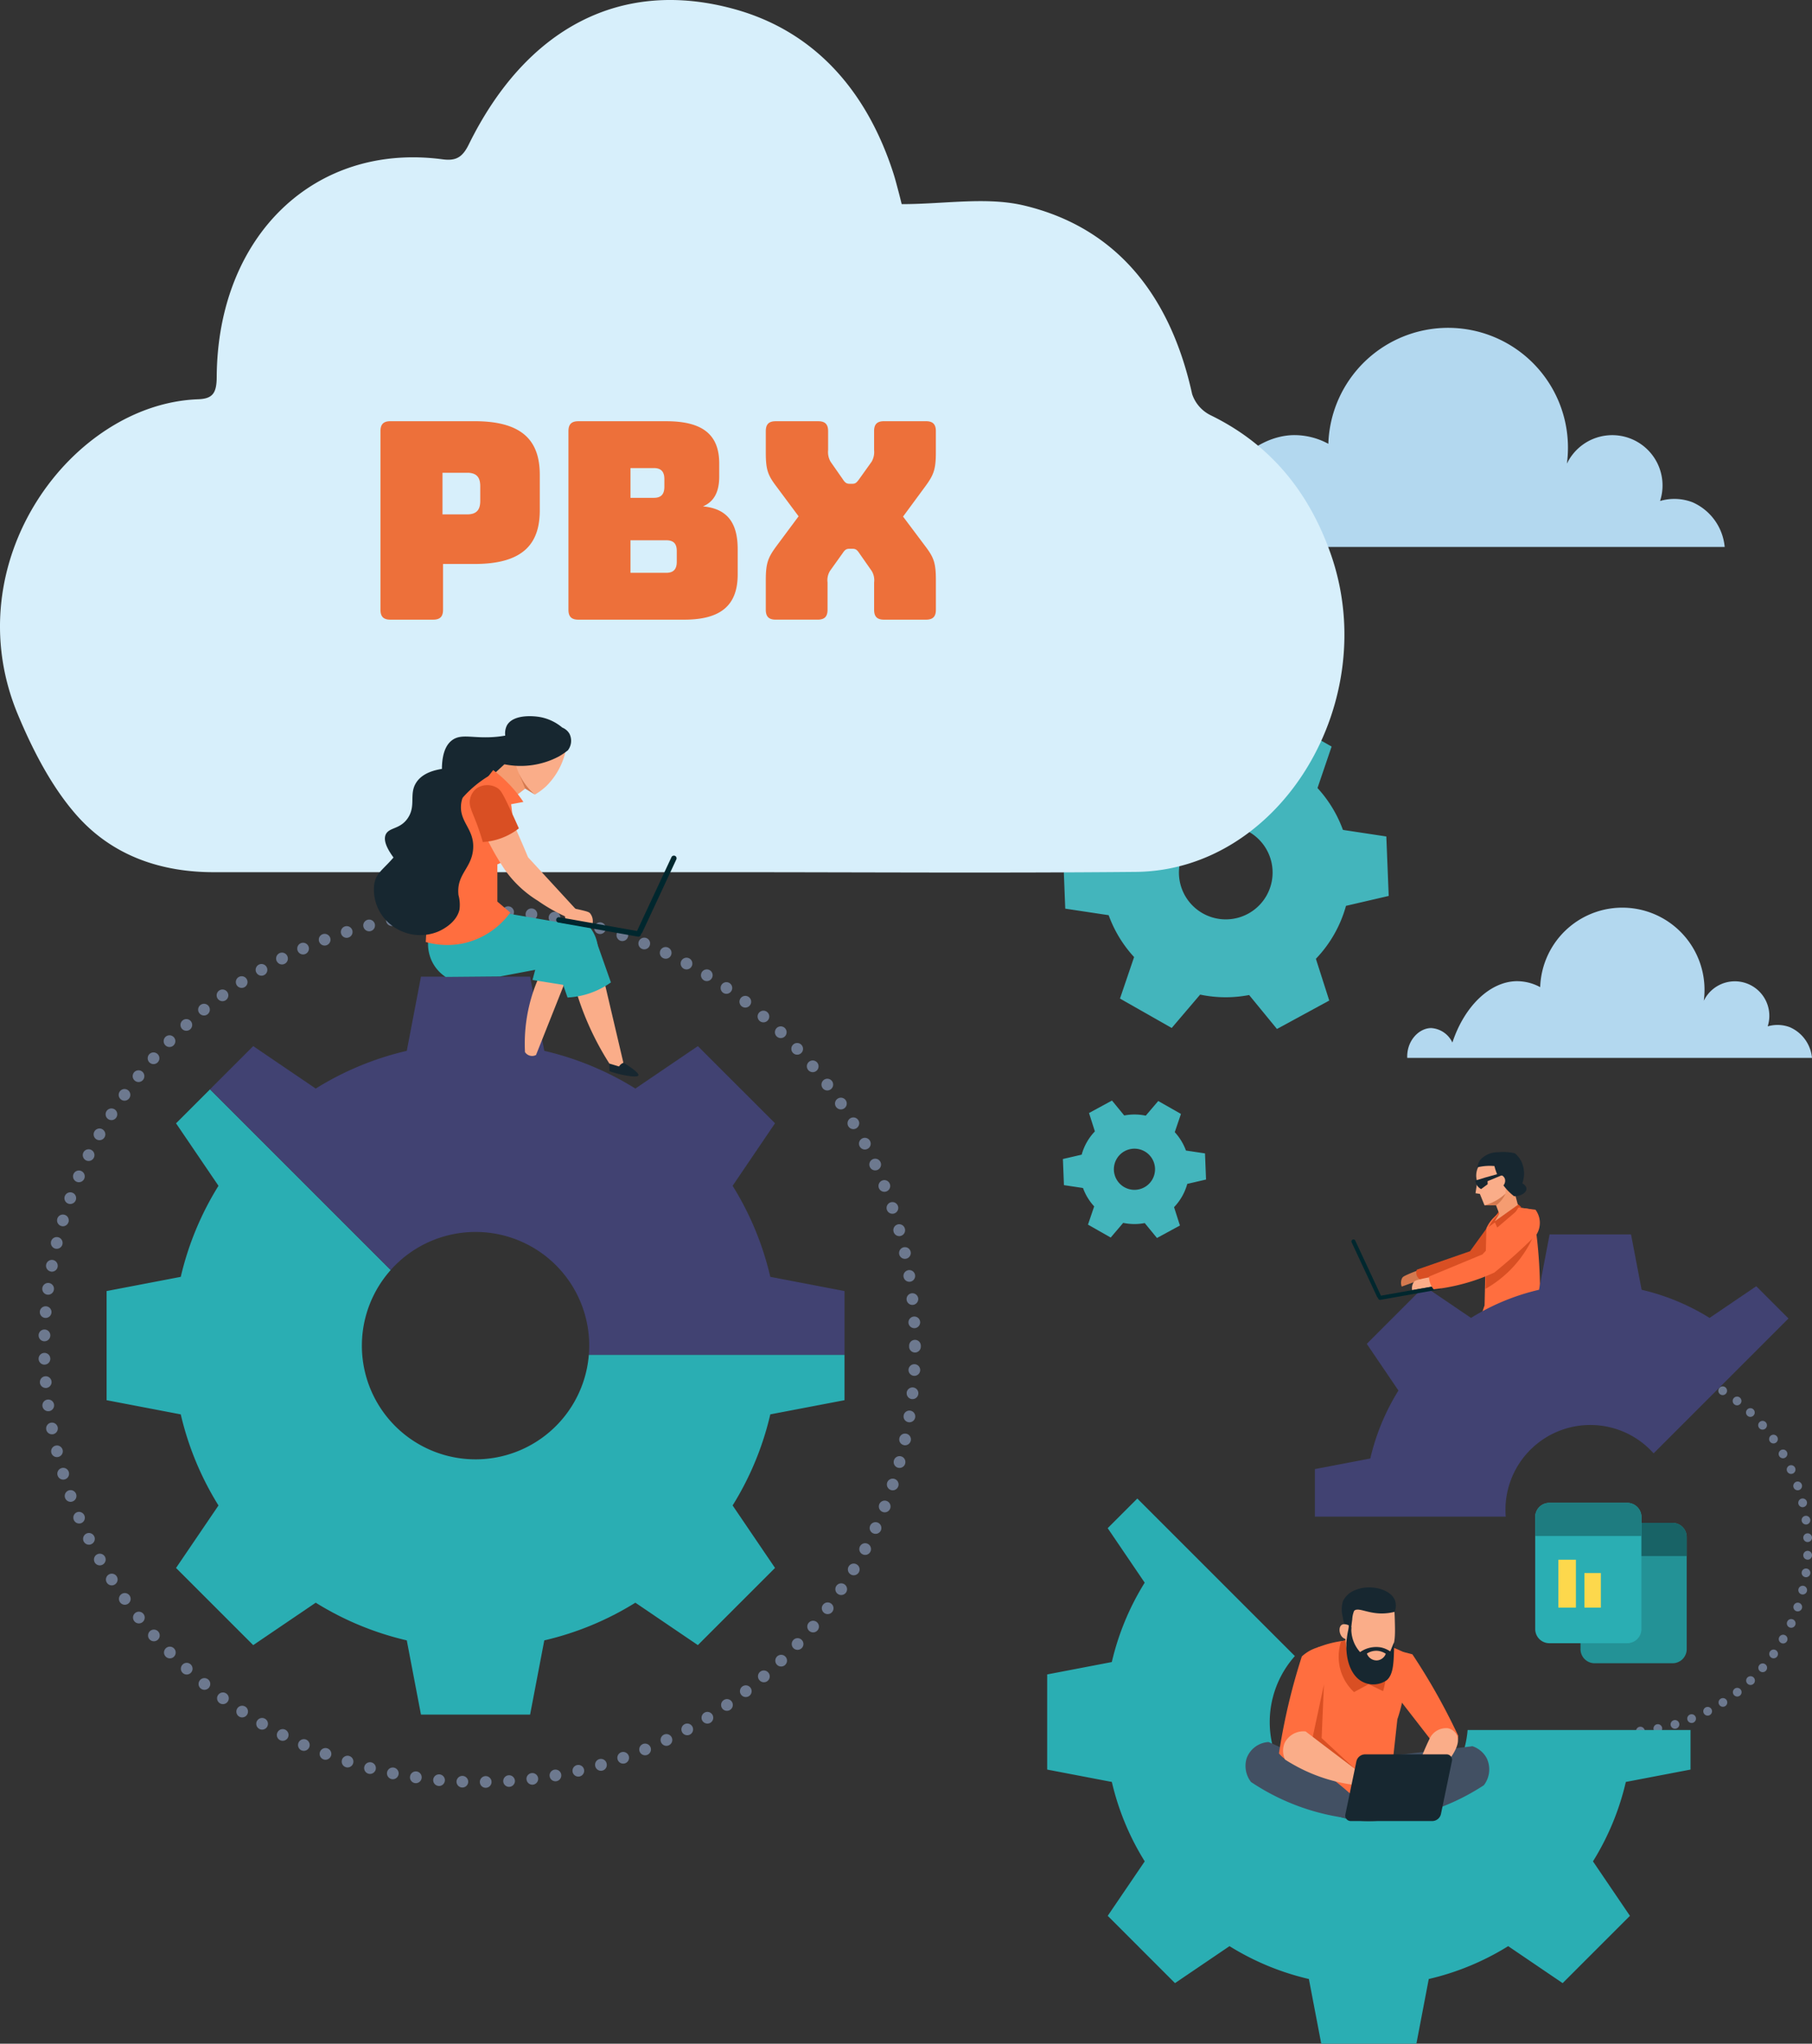 <svg xmlns="http://www.w3.org/2000/svg" xmlns:xlink="http://www.w3.org/1999/xlink" width="315.561" height="355.903" viewBox="0 0 315.561 355.903"><rect x="0" y="0" width="315.561" height="355.903" fill="#333333" stroke="none"/><defs><clipPath id="a"><rect width="102.788" height="38.147" fill="#b3d8ef"/></clipPath><clipPath id="b"><rect width="70.49" height="26.16" fill="#b3d8ef"/></clipPath><clipPath id="c"><rect width="86.568" height="101.609" fill="none"/></clipPath><clipPath id="d"><rect width="153.637" height="186.621" transform="translate(0 0)" fill="none"/></clipPath><clipPath id="e"><rect width="112.042" height="94.94" transform="translate(0 0)" fill="none"/></clipPath></defs><g transform="translate(-864 -5890.152)"><path d="M640.512,249.984l-7.556-1.144a21.794,21.794,0,0,0-4.429-7.29l2.455-7.225-9.007-5.119-4.951,5.807a21.787,21.787,0,0,0-8.53-.074l-4.85-5.906-9.1,4.946,2.324,7.275a21.617,21.617,0,0,0-5.24,9.221l-7.437,1.721.407,10.358,7.559,1.139a21.583,21.583,0,0,0,4.429,7.29l-2.458,7.231,9.007,5.119,4.954-5.812a21.593,21.593,0,0,0,8.53.074l4.847,5.912,9.107-4.951-2.327-7.27a21.6,21.6,0,0,0,5.241-9.221l7.44-1.726ZM608.526,263.36a8.156,8.156,0,1,1,11.115-3.064,8.156,8.156,0,0,1-11.115,3.064" transform="translate(464.917 5785.836)" fill="#43b5bc"/><path d="M608.935,238.237l-3.32-.5a9.576,9.576,0,0,0-1.946-3.2l1.079-3.175-3.957-2.249-2.176,2.551a9.573,9.573,0,0,0-3.748-.033l-2.131-2.6-4,2.173,1.021,3.2a9.5,9.5,0,0,0-2.3,4.052l-3.268.756.179,4.551,3.321.5a9.485,9.485,0,0,0,1.946,3.2l-1.08,3.177,3.958,2.249,2.177-2.554a9.488,9.488,0,0,0,3.748.033l2.13,2.6,4-2.176-1.022-3.194a9.492,9.492,0,0,0,2.3-4.052l3.269-.759Zm-14.054,5.877a3.584,3.584,0,1,1,4.884-1.346,3.583,3.583,0,0,1-4.884,1.346" transform="translate(464.917 5852.775)" fill="#43b5bc"/><g transform="translate(1061.568 5947.253)"><g clip-path="url(#a)"><path d="M102.788,38.147H.006c-.171-4.308,2.931-7.541,6.059-7.573a6.383,6.383,0,0,1,5.41,3.678c3.041-9.226,9.5-15.444,16.229-15.58a12.41,12.41,0,0,1,6.059,1.515A20.871,20.871,0,1,1,75.307,23.65a8.759,8.759,0,0,1,16.229,6.491,8.854,8.854,0,0,1,5.626.216,9.446,9.446,0,0,1,5.626,7.79" transform="translate(0 0)" fill="#b3d8ef"/></g></g><g transform="translate(1109.07 6048.216)"><g clip-path="url(#b)"><path d="M70.489,26.161H0c-.117-2.955,2.01-5.172,4.155-5.193a4.377,4.377,0,0,1,3.71,2.522C9.954,17.163,14.385,12.9,19,12.805a8.51,8.51,0,0,1,4.155,1.039,14.313,14.313,0,1,1,28.491,2.374A6.007,6.007,0,0,1,62.773,20.67a6.072,6.072,0,0,1,3.858.148,6.478,6.478,0,0,1,3.858,5.342" transform="translate(0 0)" fill="#b3d8ef"/></g></g><g transform="translate(1092.992 6090.762)"><g transform="translate(0)" clip-path="url(#c)"><path d="M117.3,156.647c-.119-.065-.315-.12-1.936.579-.915.4-1.069.506-1.2.7a1.818,1.818,0,0,0-.086,1.516l3.69-1.331c.012-.235.039-1.182-.472-1.461" transform="translate(-98.957 -136.001)" fill="#d4794f"/><path d="M149.068,73.532l-5.508,7.607L134.3,84.351a1.455,1.455,0,0,0,.057,1.187,1.414,1.414,0,0,0,.718.635c1.313-.082,2.717-.222,4.2-.441a50.145,50.145,0,0,0,6.152-1.309l6.844-8.218-3.2-2.672" transform="translate(-116.542 -63.855)" fill="#d94f23"/><path d="M222.892,74.4c.436,2.542.795,5.315,1.013,8.3a86.666,86.666,0,0,1,0,12.667,14.407,14.407,0,0,1-6.627,1.091,14.208,14.208,0,0,1-4.329-1.028l1.52-4.433.317-13.427a6.068,6.068,0,0,1,1.837-2.343c2.6-1.979,5.893-.948,6.27-.823" transform="translate(-184.924 -64.28)" fill="#ff6e3f"/><path d="M235.551,69.642l-4.186,3.578-.4-.9-1.1.8a8.162,8.162,0,0,1,1.116-1.6,7.8,7.8,0,0,1,2.37-1.814,7.182,7.182,0,0,1,1.636-.552l.565.487" transform="translate(-199.613 -60.054)" fill="#d94f23"/><path d="M231.641,35.345l.764,2.874-4.025,2.868.784-1.3-1.156-3.054-1.089-.084,3.747-3.239Z" transform="translate(-197.056 -29.013)" fill="#f59c71"/><path d="M224.473,56.19l2.016-.005a5.051,5.051,0,0,0,1.626-2.025L226.577,54Z" transform="translate(-194.932 -46.894)" fill="#d4794f"/><path d="M217.232,9.866a14.447,14.447,0,0,1,.394,1.747,14.594,14.594,0,0,1,.089,3.969,8.939,8.939,0,0,1-1.123.878,9.043,9.043,0,0,1-2.52,1.152l-.81-1.992L212.5,15.5l.307-1.988a3.349,3.349,0,0,1,.34-2.877,3.4,3.4,0,0,1,.883-.669,4.061,4.061,0,0,1,3.2-.1" transform="translate(-184.533 -8.316)" fill="#faad89"/><path d="M215.082,2.672a2.783,2.783,0,0,1,.478-1.281A4.148,4.148,0,0,1,218.705.047a8.641,8.641,0,0,1,2.9.189,4.51,4.51,0,0,1,1.136,1.437,4.983,4.983,0,0,1,.157,3.781c.137.084.722.46.725.954,0,.6-.843,1.307-2.159,1.3a9.455,9.455,0,0,1-2.074-2.2,9.46,9.46,0,0,1-1.35-3.055,9.144,9.144,0,0,0-2.955.221" transform="translate(-186.777 0)" fill="#172730"/><path d="M241.248,31.395a.752.752,0,0,1,.6-.514c.389-.03.648.375.734.606a1.257,1.257,0,0,1-.432,1.326,3.868,3.868,0,0,1-.9-1.417" transform="translate(-209.499 -26.815)" fill="#faad89"/><path d="M402.033,272.791a.768.768,0,0,1-.537-.223.75.75,0,0,1-.223-.537.767.767,0,0,1,.223-.537.784.784,0,0,1,1.074,0,.769.769,0,0,1,.223.537.761.761,0,0,1-.76.76" transform="translate(-348.465 -235.58)" fill="#6d798f"/><path d="M401.273,271.964a.76.76,0,1,1,.76.76.759.759,0,0,1-.76-.76" transform="translate(-348.465 -235.513)" fill="#6d798f"/><path d="M424.651,337.383c0-.025-.005-.051-.005-.076a.762.762,0,0,1,1.52-.066c0,.026.005.051.005.076a.762.762,0,0,1-.689.75.358.358,0,0,1-.076.005.763.763,0,0,1-.755-.689m3.05-.365a.789.789,0,0,1-.015-.152.762.762,0,0,1,1.51-.137c0,.051.01.106.01.152a.762.762,0,0,1-.613.74.7.7,0,0,1-.147.015.763.763,0,0,1-.745-.618m3-.654a.766.766,0,0,1-.03-.208.761.761,0,0,1,1.489-.223.759.759,0,0,1-.517.943.773.773,0,0,1-.213.031.759.759,0,0,1-.73-.542m2.924-.943a.728.728,0,0,1-.056-.274.769.769,0,0,1,.476-.715.758.758,0,0,1,.988.426.66.66,0,0,1,.056.274.759.759,0,0,1-.476.714.784.784,0,0,1-.284.056.764.764,0,0,1-.7-.481m2.822-1.211a.715.715,0,0,1-.086-.345.76.76,0,0,1,1.434-.355.709.709,0,0,1,.086.345.758.758,0,0,1-.41.679.726.726,0,0,1-.35.086.76.76,0,0,1-.674-.41m2.691-1.479a.759.759,0,1,1,1.4-.416.766.766,0,0,1-.344.643.789.789,0,0,1-.416.122.757.757,0,0,1-.638-.35m2.538-1.723a.79.79,0,0,1-.162-.471.757.757,0,1,1,.76.76.773.773,0,0,1-.6-.289m2.366-1.961a.761.761,0,1,1,1.307-.527.729.729,0,0,1-.233.547.749.749,0,0,1-.522.213.771.771,0,0,1-.552-.233m2.169-2.174a.773.773,0,0,1-.264-.578.741.741,0,0,1,.188-.5.752.752,0,0,1,1.069-.076.737.737,0,0,1,.263.572.762.762,0,0,1-1.256.578m1.956-2.371a.765.765,0,0,1-.183-1.059h.005a.757.757,0,0,1,1.059-.183.771.771,0,0,1,.319.623.762.762,0,0,1-.76.76.748.748,0,0,1-.44-.142m1.718-2.543a.761.761,0,0,1-.279-1.039.76.76,0,1,1,.659,1.14.806.806,0,0,1-.38-.1m1.474-2.7a.761.761,0,0,1-.446-.694.7.7,0,0,1,.071-.314h-.005a.762.762,0,0,1,1.454.319.685.685,0,0,1-.071.309.749.749,0,0,1-.689.446.762.762,0,0,1-.314-.066m1.206-2.827a.747.747,0,0,1-.512-.719.779.779,0,0,1,.041-.243.76.76,0,0,1,1.479.248.85.85,0,0,1-.041.248v-.005a.766.766,0,0,1-.719.512.692.692,0,0,1-.248-.041m.932-2.923a.757.757,0,0,1-.583-.745.656.656,0,0,1,.02-.172.759.759,0,0,1,.917-.562.767.767,0,0,1,.582.745.976.976,0,0,1-.02.172.761.761,0,0,1-.74.583.688.688,0,0,1-.177-.02m.644-3a.76.76,0,0,1-.654-.74.85.85,0,0,1,.01-.117.759.759,0,0,1,1.51.1.84.84,0,0,1-.005.116.762.762,0,0,1-.755.654.732.732,0,0,1-.106-.01m.36-3.05a.754.754,0,0,1-.725-.755v-.036a.76.76,0,0,1,1.52.031v.041a.766.766,0,0,1-.76.725c-.01,0-.025-.005-.035-.005m-.725-3.79h0v-.041a.758.758,0,0,1,1.515-.035v.041a.751.751,0,0,1-.724.755.073.073,0,0,1-.036.005.761.761,0,0,1-.755-.725m-.284-2.984a1.006,1.006,0,0,1-.01-.116.762.762,0,0,1,1.515-.1.908.908,0,0,1,.005.117.761.761,0,0,1-.654.745.777.777,0,0,1-.856-.644m-.568-2.944h0a.663.663,0,0,1-.02-.173.761.761,0,0,1,1.5-.187,1.091,1.091,0,0,1,.02.172.762.762,0,0,1-.583.745.741.741,0,0,1-.177.026.767.767,0,0,1-.74-.583m-.846-2.878h0a.817.817,0,0,1-.041-.243.772.772,0,0,1,.512-.725.764.764,0,0,1,.968.471.817.817,0,0,1,.041.243.76.76,0,0,1-.512.725.851.851,0,0,1-.248.041.766.766,0,0,1-.719-.512m-1.115-2.781a.855.855,0,0,1-.071-.309.778.778,0,0,1,.446-.7.766.766,0,0,1,1.008.375.856.856,0,0,1,.071.314.765.765,0,0,1-.446.694.793.793,0,0,1-.319.071.763.763,0,0,1-.689-.446m-1.378-2.66a.806.806,0,0,1-.1-.38.762.762,0,0,1,1.419-.385.807.807,0,0,1,.1.38.755.755,0,0,1-.38.659.73.73,0,0,1-.38.107.76.76,0,0,1-.659-.38m-1.621-2.523a.731.731,0,0,1-.142-.436.76.76,0,0,1,1.379-.446.759.759,0,1,1-1.237.882m-1.855-2.351a.764.764,0,0,1-.187-.5.744.744,0,0,1,.264-.573.756.756,0,0,1,1.069.076.741.741,0,0,1,.188.5.772.772,0,0,1-.263.578.762.762,0,0,1-.5.182.749.749,0,0,1-.573-.258m-2.072-2.174h0a.73.73,0,0,1-.233-.547.757.757,0,1,1,1.515,0,.742.742,0,0,1-.208.522.753.753,0,0,1-1.074.026m-2.265-1.961a.758.758,0,0,1-.289-.6.747.747,0,0,1,.162-.471.763.763,0,0,1,1.069-.127.761.761,0,0,1-.942,1.2m-2.442-1.743a.75.75,0,0,1-.35-.638.76.76,0,1,1,1.52.005.713.713,0,0,1-.121.405.757.757,0,0,1-1.049.228m-2.594-1.5h0a.761.761,0,1,1,.7-1.353.774.774,0,0,1,.411.679.793.793,0,0,1-.086.35.757.757,0,0,1-1.024.324m-2.726-1.246a.766.766,0,0,1-.481-.709.9.9,0,0,1,.056-.279.76.76,0,0,1,.988-.425.77.77,0,0,1,.481.709.885.885,0,0,1-.055.278.766.766,0,0,1-.71.482.782.782,0,0,1-.278-.056m-2.832-.983a.752.752,0,0,1-.547-.735.76.76,0,1,1,.76.77.778.778,0,0,1-.213-.035m-2.913-.7a.753.753,0,0,1-.618-.735.8.8,0,0,1,.015-.152.759.759,0,0,1,1.505.132.8.8,0,0,1-.015.152.759.759,0,0,1-.745.618.672.672,0,0,1-.142-.015m-2.969-.421h0a.762.762,0,0,1-.689-.75.383.383,0,0,1,.005-.076.759.759,0,0,1,1.515.066.361.361,0,0,1-.005.076.759.759,0,0,1-.755.689.329.329,0,0,1-.071-.005" transform="translate(-368.726 -236.463)" fill="#6d798f"/><path d="M0,149.957v8.289H33.237c-.036-.4-.051-.79-.051-1.2a14.774,14.774,0,0,1,25.8-9.829l23.489-23.489-5.614-5.614-8.127,5.518a39.036,39.036,0,0,0-11.836-4.9l-1.844-9.642H40.873l-1.844,9.642a39.01,39.01,0,0,0-11.841,4.9l-8.122-5.518L9.034,128.15l5.513,8.127a39.155,39.155,0,0,0-4.9,11.836Z" transform="translate(0 -94.733)" fill="#414272"/><path d="M132.166,165.766c-.105-.085-.289-.174-2.008.227-.971.227-1.142.309-1.3.475a1.818,1.818,0,0,0-.353,1.477l3.867-.657c.053-.229.247-1.156-.206-1.522" transform="translate(-111.569 -143.888)" fill="#faad89"/><path d="M94.3,177.194l-10.331,1.832a.348.348,0,1,1-.122-.686l10.331-1.832a.348.348,0,0,1,.122.686" transform="translate(-72.559 -153.275)" fill="#00272e"/><path d="M52.812,125.751l-4.434-9.509a.348.348,0,0,1,.631-.295l4.434,9.509a.348.348,0,1,1-.631.294" transform="translate(-41.983 -100.514)" fill="#00272e"/><path d="M234.511,103.175a18.155,18.155,0,0,1-1.077,2.47,19.885,19.885,0,0,1-7.663,7.79q.032-2.122.063-4.243l8.677-6.017" transform="translate(-196.059 -89.597)" fill="#d94f23"/><path d="M169.505,73.912a3.837,3.837,0,0,1,.19,4.307c-1.171,1.179-2.436,2.388-3.8,3.61-1.211,1.085-2.4,2.093-3.561,3.029-.812.374-1.682.736-2.61,1.073a34.3,34.3,0,0,1-7.949,1.848,3.539,3.539,0,0,1-.814-2.221l9.3-3.86a46.508,46.508,0,0,0,6.271-8.166l2.977.38" transform="translate(-131.094 -63.855)" fill="#ff6e3f"/><path d="M213.961,28.431l-1.71.528a1.915,1.915,0,0,0,1.013,1.478l1.14-.844q-.01-.264-.021-.528l2.681-1.119-.148-.338-2.956.823" transform="translate(-184.318 -23.975)" fill="#172730"/></g></g><path d="M-2681.761,886.547c7.6,0,14.8-1.336,21.432.267,15.782,3.817,25.32,15.39,29.153,32.819a6.348,6.348,0,0,0,3.18,3.658c9.892,4.817,16.789,12.637,20.82,23.79,9.338,25.837-8.5,55.519-33.826,55.754-23.831.221-47.663.051-71.494.052h-89.074c-9.073,0-17.558-2.781-23.845-9.885-4.325-4.889-7.628-11.264-10.256-17.554-11.109-26.592,9.374-54.12,31.38-54.919,2.524-.091,3.227-1.045,3.242-3.878.142-24.564,17.051-40.858,39.3-37.913,2.271.3,3.446-.24,4.589-2.565,9.946-20.223,26.474-29.075,46.325-23.57,13.522,3.751,22.818,13.735,27.6,28.476.351,1.084.63,2.2.926,3.3C-2682.056,885.333-2681.825,886.293-2681.761,886.547Z" transform="translate(3702.79 5039.154)" fill="#d7effb"/><path d="M12.48,0c1.2,0,1.728-.528,1.728-1.728V-9.7h5.52c8.736,0,11.328-3.792,11.328-9.36V-25.2c0-5.568-2.592-9.36-11.328-9.36H5.04c-1.2,0-1.728.528-1.728,1.728v31.1C3.312-.528,3.84,0,5.04,0Zm1.632-25.584h4.32c1.872,0,2.256,1.1,2.256,2.352v2.544c0,1.248-.384,2.352-2.256,2.352h-4.32ZM56.208,0c6.384,0,9.312-2.5,9.312-7.872v-4.416c0-4.7-1.92-7.056-6.048-7.44,1.92-.816,2.832-2.5,2.832-5.184v-2.3c0-5.04-2.928-7.344-9.216-7.344H37.776c-1.2,0-1.728.528-1.728,1.728v31.1c0,1.2.528,1.728,1.728,1.728Zm-9.36-26.4h4.08c1.248,0,1.824.624,1.824,1.92v1.344c0,1.3-.576,1.92-1.824,1.92h-4.08Zm0,12.576h6.24c1.248,0,1.824.576,1.824,1.872v1.872c0,1.3-.576,1.92-1.824,1.92h-6.24Zm34.32,12.1V-6.48A3.1,3.1,0,0,1,81.6-8.5l2.16-3.024c.384-.576.624-.816,1.152-.816h.672c.528,0,.768.24,1.152.816L88.848-8.5A3.1,3.1,0,0,1,89.28-6.48v4.752c0,1.2.528,1.728,1.728,1.728h7.3c1.2,0,1.728-.528,1.728-1.728V-6.864c0-2.976-.336-3.936-1.824-5.9L94.32-17.952l3.888-5.28c1.44-1.968,1.824-2.928,1.824-5.9v-3.7c0-1.2-.528-1.728-1.728-1.728h-7.3c-1.2,0-1.728.528-1.728,1.728v3.312a3.357,3.357,0,0,1-.432,2.016l-2.16,3.024c-.384.528-.624.816-1.152.816H84.96c-.528,0-.816-.288-1.152-.816L81.7-27.5a3.357,3.357,0,0,1-.432-2.016v-3.312c0-1.2-.528-1.728-1.728-1.728H72.144c-1.2,0-1.728.528-1.728,1.728v3.7c0,2.976.336,3.936,1.824,5.9L76.128-18,72.24-12.768c-1.44,1.968-1.824,2.928-1.824,5.9v5.136c0,1.2.528,1.728,1.728,1.728h7.3C80.64,0,81.168-.528,81.168-1.728Z" transform="translate(926.948 5998.064)" fill="#ed703a"/><g transform="translate(870.726 6014.867)"><g transform="translate(0 0)" clip-path="url(#d)"><path d="M76.842,339.66v-.027a1.018,1.018,0,1,1,1.032,1.032H77.86a1.018,1.018,0,0,1-1.018-1m-3.088.951a1.021,1.021,0,0,1-.978-1.032v-.027a1.019,1.019,0,0,1,2.036.027v.054a1.017,1.017,0,0,1-1.018.978Zm7.161-1.059v-.082a1.016,1.016,0,0,1,2.029-.054c0,.027.007.054.007.075a1.022,1.022,0,0,1-.957,1H82a.266.266,0,0,1-.068.007,1.018,1.018,0,0,1-1.018-.95m-11.274.787a1.01,1.01,0,0,1-.923-1v-.1a1.021,1.021,0,0,1,2.036.082c0,.034-.007.068-.007.109a1.022,1.022,0,0,1-1.012.923.449.449,0,0,1-.095-.007m15.333-1.113a.909.909,0,0,1-.014-.129,1.019,1.019,0,0,1,2.03-.115.425.425,0,0,1,.007.129,1.017,1.017,0,0,1-.9,1,.743.743,0,0,1-.122.007,1.017,1.017,0,0,1-1-.9m-19.433.624h.007a1.02,1.02,0,0,1-.876-1,1.23,1.23,0,0,1,.014-.156,1.016,1.016,0,0,1,2.023.142,1.134,1.134,0,0,1-.007.149,1.027,1.027,0,0,1-1.012.876,1.228,1.228,0,0,1-.149-.013m23.465-1.167a.836.836,0,0,1-.02-.177,1.031,1.031,0,0,1,.849-1v.007a1.01,1.01,0,0,1,1.174.821.836.836,0,0,1,.014.184,1.016,1.016,0,0,1-.842,1,.759.759,0,0,1-.176.013,1.011,1.011,0,0,1-1-.841m-27.524.461a1.022,1.022,0,0,1-.815-1,1.04,1.04,0,0,1,.02-.2,1.009,1.009,0,0,1,1.194-.794,1.022,1.022,0,0,1,.821.991,1.164,1.164,0,0,1-.02.211,1.022,1.022,0,0,1-1,.815,1.047,1.047,0,0,1-.2-.021M93,337.93a.92.92,0,0,1-.027-.231,1.018,1.018,0,0,1,2.009-.231.868.868,0,0,1,.027.231,1.021,1.021,0,0,1-.788.991,1.46,1.46,0,0,1-.231.027A1.021,1.021,0,0,1,93,337.93m-35.54.285a1.014,1.014,0,0,1-.767-.984,1.116,1.116,0,0,1,.034-.258,1.018,1.018,0,0,1,1.242-.726,1.008,1.008,0,0,1,.76.984,1.136,1.136,0,0,1-.027.258,1.028,1.028,0,0,1-.991.76,1.051,1.051,0,0,1-.251-.034m39.49-1.263a.983.983,0,0,1-.041-.278,1.017,1.017,0,0,1,2-.286.958.958,0,0,1,.041.278,1.018,1.018,0,0,1-2,.285m-43.454.122a1.031,1.031,0,0,1-.713-.978,1.2,1.2,0,0,1,.047-.306,1.021,1.021,0,0,1,1.283-.658,1.01,1.01,0,0,1,.706.978.934.934,0,0,1-.048.3,1.015,1.015,0,0,1-.97.713.958.958,0,0,1-.306-.047m47.35-1.3a1.115,1.115,0,0,1-.061-.326,1.02,1.02,0,0,1,1.982-.346.922.922,0,0,1,.054.326,1.019,1.019,0,0,1-.679.971.99.99,0,0,1-.339.054,1,1,0,0,1-.957-.679M49.6,335.717v-.007a1.007,1.007,0,0,1-.658-.964.9.9,0,0,1,.068-.346,1.017,1.017,0,0,1,1.31-.591,1.033,1.033,0,0,1,.658.964.9.9,0,0,1-.068.347,1.022,1.022,0,0,1-.95.658,1.087,1.087,0,0,1-.36-.061m55.075-1.344a1.008,1.008,0,0,1-.075-.394,1,1,0,0,1,.631-.93v-.007a1.03,1.03,0,0,1,1.33.557,1.018,1.018,0,0,1,.075.4,1.032,1.032,0,0,1-.631.93,1.11,1.11,0,0,1-.387.074,1.02,1.02,0,0,1-.943-.631m-58.9-.231v.007a1.024,1.024,0,0,1-.6-.93,1.024,1.024,0,0,1,1.432-.937,1.034,1.034,0,0,1,.6.923,1.018,1.018,0,0,1-1.432.936m62.643-1.364a1.019,1.019,0,1,1,1.935-.435,1.011,1.011,0,0,1-.584.917.977.977,0,0,1-.435.1,1.01,1.01,0,0,1-.916-.583m-66.376-.407a1,1,0,0,1-.441-1.364,1.016,1.016,0,0,1,1.365-.448,1.032,1.032,0,0,1,.563.9,1.059,1.059,0,0,1-.116.469,1.014,1.014,0,0,1-.909.556.97.97,0,0,1-.462-.115m70.021-1.385a1.038,1.038,0,0,1-.122-.489,1.018,1.018,0,1,1,1.5.9,1.02,1.02,0,0,1-1.378-.408M38.411,330.4h0a1.019,1.019,0,0,1-.509-.882.986.986,0,0,1,.136-.509,1.02,1.02,0,0,1,1.9.516,1.034,1.034,0,0,1-.136.5,1.014,1.014,0,0,1-.883.509.973.973,0,0,1-.509-.136M115.6,329a1,1,0,0,1-.15-.53,1.018,1.018,0,0,1,1.887-.536.991.991,0,0,1,.149.523,1.021,1.021,0,0,1-.482.875,1.036,1.036,0,0,1-.536.149A1.025,1.025,0,0,1,115.6,329m-80.7-.754a1,1,0,0,1-.462-.862A1.01,1.01,0,0,1,36,326.54v-.007a1,1,0,0,1,.461.862,1.016,1.016,0,0,1-1.568.848m84.139-1.425a1.019,1.019,0,0,1-.177-.563.993.993,0,0,1,.441-.849h-.007a1.017,1.017,0,1,1,1.161,1.67,1.014,1.014,0,0,1-1.419-.258m-87.54-.923a1.018,1.018,0,0,1-.414-.814.96.96,0,0,1,.2-.6,1.013,1.013,0,0,1,1.419-.224,1.024,1.024,0,0,1,.421.808,1.02,1.02,0,0,1-1.622.834m90.858-1.432a1.02,1.02,0,0,1-.217-.632,1.04,1.04,0,0,1,.4-.8,1.023,1.023,0,0,1,1.425.184,1.01,1.01,0,0,1,.21.631,1.012,1.012,0,0,1-1.018,1.011,1,1,0,0,1-.8-.394M28.229,323.37a1,1,0,0,1-.373-.78,1.018,1.018,0,0,1,1.663-.795,1,1,0,0,1,.374.781,1.022,1.022,0,0,1-.231.652,1.017,1.017,0,0,1-1.432.142m97.307-1.439a1.018,1.018,0,1,1,1.541-1.33.987.987,0,0,1,.245.666,1,1,0,0,1-.346.767,1.016,1.016,0,0,1-1.439-.1M25.107,320.676a1,1,0,0,1-.332-.754,1.018,1.018,0,0,1,1.7-.753,1.041,1.041,0,0,1,.333.753,1.017,1.017,0,0,1-1.018,1.018,1.026,1.026,0,0,1-.686-.264m103.47-1.446a1.029,1.029,0,0,1-.278-.7,1.018,1.018,0,0,1,1.751-.713,1,1,0,0,1,.285.7,1.033,1.033,0,0,1-.312.74,1.025,1.025,0,0,1-1.446-.027M22.134,317.818a1.024,1.024,0,0,1-.3-.72,1.061,1.061,0,0,1,.306-.719,1.018,1.018,0,0,1,1.439.013.99.99,0,0,1,.292.72,1.009,1.009,0,0,1-1.018,1.011,1,1,0,0,1-.719-.306m109.341-1.446a1.01,1.01,0,0,1-.319-.733,1.025,1.025,0,0,1,.271-.706,1.013,1.013,0,0,1,1.439-.048,1.01,1.01,0,0,1,.047,1.439,1.027,1.027,0,0,1-1.439.048M19.317,314.811H19.31a1.03,1.03,0,0,1,.089-1.438,1.019,1.019,0,0,1,1.439.088,1.018,1.018,0,0,1-.76,1.689,1.006,1.006,0,0,1-.76-.339m114.907-1.446a1.013,1.013,0,1,1,.652.238,1.02,1.02,0,0,1-.652-.238m-117.561-1.71a1,1,0,0,1-.224-.631,1.015,1.015,0,0,1,1.813-.638.993.993,0,0,1,.224.624,1.019,1.019,0,0,1-.387.808.991.991,0,0,1-.631.217,1,1,0,0,1-.794-.38M136.8,310.209a1.034,1.034,0,0,1-.407-.821.977.977,0,0,1,.211-.6,1.016,1.016,0,1,1,.808,1.629,1.03,1.03,0,0,1-.611-.2M14.179,308.362a1.018,1.018,0,1,1,1.419.238.99.99,0,0,1-.591.19,1.02,1.02,0,0,1-.828-.428m125.027-1.438a1.018,1.018,0,1,1,1.582-.849,1.034,1.034,0,0,1-.17.57,1.015,1.015,0,0,1-.848.448,1,1,0,0,1-.563-.17M11.878,304.942a1.021,1.021,0,0,1,.319-1.405,1.014,1.014,0,0,1,1.561.862,1.031,1.031,0,0,1-1.018,1.018,1.024,1.024,0,0,1-.862-.475m129.555-1.432a1.007,1.007,0,0,1-.5-.869.919.919,0,0,1,.143-.522,1.012,1.012,0,0,1,1.4-.353,1.027,1.027,0,0,1,.5.862,1.047,1.047,0,0,1-.143.529,1.028,1.028,0,0,1-.882.5.96.96,0,0,1-.516-.143m-131.666-2.1a1.066,1.066,0,0,1-.129-.509,1.006,1.006,0,0,1,.516-.875,1.021,1.021,0,0,1,1.391.386,1.05,1.05,0,0,1,.129.509,1.012,1.012,0,0,1-.523.875,1,1,0,0,1-.5.129,1.022,1.022,0,0,1-.889-.516m133.7-1.425a1,1,0,0,1-.421-1.371,1.015,1.015,0,0,1,1.914.489.949.949,0,0,1-.115.461,1.011,1.011,0,0,1-1.378.421M7.846,297.761h0a1.024,1.024,0,0,1-.1-.441,1.017,1.017,0,0,1,1.928-.461.942.942,0,0,1,.109.441,1.016,1.016,0,0,1-.57.923.967.967,0,0,1-.448.109,1.025,1.025,0,0,1-.916-.57m137.476-1.412a1.025,1.025,0,0,1-.6-.93,1.151,1.151,0,0,1,.1-.421,1.018,1.018,0,0,1,1.351-.5,1.007,1.007,0,0,1,.59.93,1,1,0,0,1-1.018,1.011.93.93,0,0,1-.421-.095M6.129,294.021a1.026,1.026,0,0,1-.081-.4,1.006,1.006,0,0,1,.617-.937,1.019,1.019,0,0,1,.8,1.873,1.055,1.055,0,0,1-.4.081,1.009,1.009,0,0,1-.937-.618m140.842-1.4a1.018,1.018,0,1,1,1.392-.943,1.038,1.038,0,0,1-.068.373,1.026,1.026,0,0,1-.95.645,1.041,1.041,0,0,1-.373-.075M4.609,290.193h.007a.935.935,0,0,1-.068-.353,1.019,1.019,0,0,1,1.975-.347.9.9,0,0,1,.061.353,1,1,0,0,1-.665.95.892.892,0,0,1-.346.068,1.029,1.029,0,0,1-.964-.672m143.809-1.385a1.008,1.008,0,0,1-.692-.957,1.137,1.137,0,0,1,.047-.333,1.022,1.022,0,0,1,1.989.319,1.092,1.092,0,0,1-.054.325,1.023,1.023,0,0,1-.964.7,1.092,1.092,0,0,1-.326-.054M3.306,286.283h0a.95.95,0,0,1-.048-.306,1.02,1.02,0,0,1,2-.292,1.177,1.177,0,0,1,.041.3,1.008,1.008,0,0,1-.719.964.945.945,0,0,1-.3.047,1.016,1.016,0,0,1-.97-.719m146.347-1.351a1.012,1.012,0,0,1-.747-.97,1.034,1.034,0,0,1,.034-.285,1.018,1.018,0,1,1,1.962.543h.007a1.028,1.028,0,0,1-.984.746,1.226,1.226,0,0,1-.272-.034M2.206,282.305a1.1,1.1,0,0,1-.027-.258,1.016,1.016,0,0,1,2-.231.839.839,0,0,1,.034.251,1.014,1.014,0,0,1-.774.977,1,1,0,0,1-.244.034,1.022,1.022,0,0,1-.991-.774m148.471-1.316a1.01,1.01,0,0,1-.8-1,1.018,1.018,0,0,1,2.036.02.78.78,0,0,1-.027.21,1.015,1.015,0,0,1-.991.8.815.815,0,0,1-.218-.027M1.33,278.274a.837.837,0,0,1-.021-.177,1.017,1.017,0,0,1,2.016-.2.841.841,0,0,1,.02.184,1.023,1.023,0,0,1-.828,1.011,1.669,1.669,0,0,1-.19.014,1.01,1.01,0,0,1-1-.828M151.485,277a1.02,1.02,0,0,1-.855-1.011,1.172,1.172,0,0,1,.014-.156,1.018,1.018,0,0,1,2.023.17,1.311,1.311,0,0,1-.014.157,1.02,1.02,0,0,1-1,.855,1.331,1.331,0,0,1-.163-.013M.665,274.2h0a.754.754,0,0,1-.007-.129,1.02,1.02,0,0,1,2.03-.142c0,.048.007.088.007.129a1.013,1.013,0,0,1-.882,1.018.994.994,0,0,1-.136.007A1.017,1.017,0,0,1,.665,274.2m151.417-1.222a1.021,1.021,0,0,1-.91-1.018v-.108a1.021,1.021,0,0,1,2.036.115c0,.034-.007.068-.007.1a1.015,1.015,0,0,1-1.012.91ZM.224,270.1h0v-.075a1.016,1.016,0,0,1,2.029-.088c0,.027.007.054.007.082a1.031,1.031,0,0,1-.937,1.018H1.242A1.02,1.02,0,0,1,.224,270.1m152.232-1.175a1.024,1.024,0,0,1-.964-1.018v-.054a1.019,1.019,0,0,1,2.036.054v.054a1.015,1.015,0,0,1-1.018.964ZM0,265.988v-.027a1.018,1.018,0,0,1,2.036-.027v.02a1.016,1.016,0,0,1-.991,1.018c-.007.007-.014.007-.027.007A1.024,1.024,0,0,1,0,265.988m151.6-2.145v-.163a1.018,1.018,0,1,1,2.036-.007v.17a1.018,1.018,0,0,1-2.036,0M.991,262.906A1.015,1.015,0,0,1,0,261.888v-.027a1.018,1.018,0,0,1,2.036.027v.027a1.02,1.02,0,0,1-1.018.991Zm150.494-3.245v-.047a1.019,1.019,0,0,1,2.036-.061v.047a1.026,1.026,0,0,1-.964,1.025H152.5a1.025,1.025,0,0,1-1.018-.964M1.147,258.841a1.016,1.016,0,0,1-.937-1.018v-.082a1.02,1.02,0,0,1,2.036.082.318.318,0,0,1-.007.081,1.019,1.019,0,0,1-1.011.937Zm150.012-3.177a.557.557,0,0,1-.007-.108,1.018,1.018,0,0,1,2.029-.116.58.58,0,0,1,.007.109,1.027,1.027,0,0,1-.909,1.018c-.034,0-.075.007-.109.007a1.015,1.015,0,0,1-1.011-.91M1.52,254.788a1.013,1.013,0,0,1-.882-1.018.9.9,0,0,1,.007-.129,1.019,1.019,0,0,1,2.03.142.964.964,0,0,1-.014.129,1.016,1.016,0,0,1-1,.883.881.881,0,0,1-.136-.007m149.1-3.1a1.341,1.341,0,0,1-.014-.156,1.019,1.019,0,0,1,2.023-.177,1.3,1.3,0,0,1,.014.156,1.027,1.027,0,0,1-.849,1.018,1.562,1.562,0,0,1-.17.013,1.025,1.025,0,0,1-1-.855m-148.506-.93a1.017,1.017,0,0,1-.835-1,.844.844,0,0,1,.02-.183,1.016,1.016,0,0,1,2.016.2.835.835,0,0,1-.014.183,1.016,1.016,0,0,1-1,.828.906.906,0,0,1-.19-.021m147.752-3.014a.919.919,0,0,1-.021-.231,1.017,1.017,0,0,1,2.009-.21.917.917,0,0,1,.027.231,1.021,1.021,0,0,1-.8.984,1.268,1.268,0,0,1-.217.027,1.022,1.022,0,0,1-1-.8M2.912,246.772a1.019,1.019,0,0,1-.774-.977,1.125,1.125,0,0,1,.027-.258,1.019,1.019,0,0,1,2.009.231,1.149,1.149,0,0,1-.027.258,1.021,1.021,0,0,1-.991.773.985.985,0,0,1-.244-.027M148.9,243.847h0a1.018,1.018,0,1,1,1.961-.543.949.949,0,0,1,.034.279,1.013,1.013,0,0,1-.747.971.921.921,0,0,1-.271.04,1.02,1.02,0,0,1-.977-.746M3.937,242.829a1.012,1.012,0,0,1-.726-.964,1.179,1.179,0,0,1,.041-.305,1.02,1.02,0,0,1,1.269-.679,1.006,1.006,0,0,1,.726.964,1.175,1.175,0,0,1-.041.306H5.2a1.014,1.014,0,0,1-.971.726,1.088,1.088,0,0,1-.292-.047m143.788-2.824a.913.913,0,0,1-.054-.326,1.017,1.017,0,0,1,1.982-.319.913.913,0,0,1,.054.326,1.011,1.011,0,0,1-.692.957.913.913,0,0,1-.326.054,1.01,1.01,0,0,1-.964-.692M5.165,238.94a1.031,1.031,0,0,1-.672-.951.911.911,0,0,1,.068-.353,1.018,1.018,0,0,1,1.3-.611,1.016,1.016,0,0,1,.611,1.3,1.027,1.027,0,0,1-.957.672,1.083,1.083,0,0,1-.353-.061m141.175-2.7h0a1.034,1.034,0,0,1-.068-.373,1,1,0,0,1,.638-.95,1.016,1.016,0,0,1,1.324.57,1.049,1.049,0,0,1,.075.374,1.026,1.026,0,0,1-.645.95,1.04,1.04,0,0,1-.373.068,1.019,1.019,0,0,1-.95-.638M6.611,235.125a1.017,1.017,0,0,1-.617-.937.946.946,0,0,1,.081-.4,1.019,1.019,0,1,1,.937,1.419,1.031,1.031,0,0,1-.4-.081m138.154-2.573h0a.922.922,0,0,1-.095-.414,1.018,1.018,0,0,1,2.036-.021,1.035,1.035,0,0,1-.591.937,1.068,1.068,0,0,1-.428.089,1.009,1.009,0,0,1-.923-.591M8.254,231.4a1.029,1.029,0,0,1-.462-1.364,1.017,1.017,0,1,1,1.826.9,1.014,1.014,0,0,1-.909.57,1.078,1.078,0,0,1-.455-.1m134.734-2.437a1.06,1.06,0,0,1-.122-.489,1.024,1.024,0,0,1,.55-.889,1.008,1.008,0,0,1,1.371.428,1,1,0,0,1-.421,1.371,1.035,1.035,0,0,1-.475.122,1.018,1.018,0,0,1-.9-.543M10.1,227.76a1.007,1.007,0,0,1-.516-.876.932.932,0,0,1,.129-.509,1.021,1.021,0,0,1,1.385-.394,1.048,1.048,0,0,1,.523.883,1.026,1.026,0,0,1-1.025,1.025,1.02,1.02,0,0,1-.5-.129m130.919-2.294a.946.946,0,0,1-.142-.53,1.015,1.015,0,0,1,1.887-.516.993.993,0,0,1,.149.529,1.035,1.035,0,0,1-.5.862.988.988,0,0,1-.523.15,1.019,1.019,0,0,1-.876-.5M12.136,224.231a1.012,1.012,0,0,1-.468-.855.983.983,0,0,1,.156-.55,1.025,1.025,0,0,1,1.4-.312,1,1,0,0,1,.468.855.953.953,0,0,1-.156.55,1.007,1.007,0,0,1-1.4.312m126.731-2.152a1.043,1.043,0,0,1-.176-.57,1.013,1.013,0,0,1,.448-.842,1.02,1.02,0,1,1,.571,1.86,1.012,1.012,0,0,1-.842-.448m-124.5-1.262a1.014,1.014,0,1,1,.59.19,1.011,1.011,0,0,1-.59-.19m122.169-2h.007a.978.978,0,0,1-.21-.611,1.032,1.032,0,0,1,.407-.814,1.018,1.018,0,0,1,1.426.2,1.032,1.032,0,0,1,.2.611,1.022,1.022,0,0,1-1.018,1.025,1.031,1.031,0,0,1-.815-.407M16.765,217.532a1.037,1.037,0,0,1-.387-.8,1.054,1.054,0,0,1,.224-.631,1.022,1.022,0,0,1,1.432-.163,1.011,1.011,0,0,1,.38.808,1.014,1.014,0,0,1-1.018,1.011,1.013,1.013,0,0,1-.631-.224m117.269-1.853a1.035,1.035,0,0,1-.244-.645,1.018,1.018,0,1,1,2.036-.027,1.011,1.011,0,0,1-1.018,1.032,1.009,1.009,0,0,1-.774-.36m-114.7-1.3a1.022,1.022,0,0,1-.088-1.432,1.014,1.014,0,0,1,1.439-.088,1.006,1.006,0,0,1,.088,1.432,1.014,1.014,0,0,1-1.439.088m112.029-1.7a1.022,1.022,0,0,1-.278-.706,1,1,0,0,1,.319-.733,1.018,1.018,0,1,1-.041,1.439M22.08,211.368a1.016,1.016,0,0,1-.305-.719,1.032,1.032,0,0,1,.292-.726,1.018,1.018,0,0,1,1.439-.007.989.989,0,0,1,.306.713,1.033,1.033,0,0,1-.292.727,1.018,1.018,0,0,1-.726.305,1.031,1.031,0,0,1-.713-.292m106.457-1.548h0a1.032,1.032,0,0,1-.312-.74,1.018,1.018,0,0,1,2.036.007,1.029,1.029,0,0,1-.278.706,1.043,1.043,0,0,1-.74.313,1.03,1.03,0,0,1-.706-.285M24.972,208.5a1.023,1.023,0,0,1-.265-.685,1.018,1.018,0,1,1,2.036,0,1.017,1.017,0,0,1-1.018,1.018,1.029,1.029,0,0,1-.753-.333m100.592-1.378a1.036,1.036,0,0,1-.353-.774.993.993,0,0,1,.251-.665,1.016,1.016,0,1,1,.767,1.683,1.035,1.035,0,0,1-.665-.244M28.012,205.8a1.02,1.02,0,0,1,1.581-1.29,1.05,1.05,0,0,1,.224.645,1.027,1.027,0,0,1-.373.787.985.985,0,0,1-.638.231,1.03,1.03,0,0,1-.794-.373m94.442-1.215h-.007a1.065,1.065,0,0,1-.394-.8,1.039,1.039,0,0,1,.21-.631,1.018,1.018,0,0,1,1.432-.183,1,1,0,0,1,.394.794.983.983,0,0,1-.21.631,1.011,1.011,0,0,1-.808.4,1,1,0,0,1-.617-.211M31.2,203.264a1.015,1.015,0,0,1,.217-1.419,1.018,1.018,0,0,1,1.622.828,1.028,1.028,0,0,1-1.018,1.011,1.02,1.02,0,0,1-.821-.42m88.008-1.045a1.018,1.018,0,0,1-.434-.849.992.992,0,0,1,.176-.57,1.013,1.013,0,1,1,.258,1.419m-84.7-1.317A1.024,1.024,0,0,1,34.8,199.5h.007a1.017,1.017,0,0,1,1.405.292,1.089,1.089,0,0,1,.17.55,1.035,1.035,0,0,1-.462.862,1.06,1.06,0,0,1-.557.163,1.023,1.023,0,0,1-.855-.461m81.329-.876a1.034,1.034,0,0,1-.489-.876,1.173,1.173,0,0,1,.15-.53,1.029,1.029,0,0,1,1.4-.332,1.02,1.02,0,0,1,.332,1.4,1.015,1.015,0,0,1-.869.489,1.026,1.026,0,0,1-.529-.149m-77.894-1.3a.971.971,0,0,1-.143-.5,1.031,1.031,0,0,1,.509-.889,1.019,1.019,0,0,1,1.391.373.963.963,0,0,1,.136.5,1.014,1.014,0,0,1-1.894.516m74.412-.706a1.023,1.023,0,0,1-.536-.9,1.061,1.061,0,0,1,.122-.489,1.031,1.031,0,0,1,1.385-.407,1.017,1.017,0,0,1,.529.9.878.878,0,0,1-.122.482,1,1,0,0,1-.9.536,1.039,1.039,0,0,1-.482-.122m-70.869-1.283a1.06,1.06,0,0,1-.116-.468A1.021,1.021,0,0,1,43.3,195.8a1.053,1.053,0,0,1,.108.468,1.018,1.018,0,0,1-.55.9H42.85a1,1,0,0,1-1.364-.441m67.285-.536a1.011,1.011,0,0,1-.584-.916,1.011,1.011,0,0,1,1.452-.923,1.011,1.011,0,0,1,.584.916,1.046,1.046,0,0,1-.1.441,1,1,0,0,1-.916.577.964.964,0,0,1-.434-.1M45.13,194.936a.926.926,0,0,1-.088-.421,1,1,0,0,1,.6-.923,1.018,1.018,0,0,1,1.432.937,1.032,1.032,0,0,1-.6.923,1.017,1.017,0,0,1-1.344-.516m59.955-.36a1.022,1.022,0,0,1-.631-.957.978.978,0,0,1,.075-.367,1.016,1.016,0,0,1,1.33-.557,1,1,0,0,1,.631.93,1.014,1.014,0,0,1-1.018,1.025.981.981,0,0,1-.387-.075m-56.222-1.242a1.039,1.039,0,0,1-.068-.373,1,1,0,0,1,.652-.937,1.018,1.018,0,0,1,1.317.584,1.063,1.063,0,0,1,.068.373,1.023,1.023,0,0,1-.658.944.939.939,0,0,1-.36.068,1.016,1.016,0,0,1-.951-.658m52.461-.176h0a1.035,1.035,0,0,1-.685-.971,1.085,1.085,0,0,1,.054-.326,1.019,1.019,0,0,1,1.982.339,1.094,1.094,0,0,1-.054.326,1.026,1.026,0,0,1-.964.686.95.95,0,0,1-.333-.054m-48.64-1.222a.886.886,0,0,1-.048-.3,1.019,1.019,0,0,1,1.989-.319,1.186,1.186,0,0,1,.047.3,1.016,1.016,0,0,1-.713.977.959.959,0,0,1-.306.054,1.016,1.016,0,0,1-.971-.713m44.812.007a1.02,1.02,0,0,1-.74-.977,1.256,1.256,0,0,1,.041-.279,1.021,1.021,0,0,1,2,.279,1.382,1.382,0,0,1-.041.285,1.017,1.017,0,0,1-1.262.692m-40.922-1.194a1.052,1.052,0,0,1-.034-.251,1.027,1.027,0,0,1,.767-.991H57.3a1.022,1.022,0,0,1,1.249.726,1.1,1.1,0,0,1,.027.258,1,1,0,0,1-.76.984.816.816,0,0,1-.258.034,1.026,1.026,0,0,1-.984-.76m37.033.19a1.015,1.015,0,0,1-.788-.991.923.923,0,0,1,.027-.231,1.018,1.018,0,0,1,2.009.231.935.935,0,0,1-.027.231,1.021,1.021,0,0,1-.991.788.932.932,0,0,1-.231-.027M60.525,189.77a1.02,1.02,0,0,1,.794-1.2,1.013,1.013,0,0,1,1.2.794,1.019,1.019,0,0,1-.794,1.2,1.051,1.051,0,0,1-.2.02,1.021,1.021,0,0,1-1-.815m29.146.38a1.029,1.029,0,0,1-.841-1,1.636,1.636,0,0,1,.014-.183,1.019,1.019,0,0,1,2.023.17.744.744,0,0,1-.014.176,1.025,1.025,0,0,1-1,.849,1.648,1.648,0,0,1-.177-.014m-25.148-1.14a1.189,1.189,0,0,1-.007-.156,1.016,1.016,0,0,1,2.023-.142,1.1,1.1,0,0,1,.014.156,1.019,1.019,0,0,1-.869,1,1.174,1.174,0,0,1-.15.014,1.032,1.032,0,0,1-1.011-.869m21.177.556h0a1.01,1.01,0,0,1-.9-1,.854.854,0,0,1,.007-.129,1.018,1.018,0,0,1,2.03.109.788.788,0,0,1-.007.129,1.019,1.019,0,0,1-1.011.9.711.711,0,0,1-.122-.007M68.561,188.46a.521.521,0,0,1-.007-.1,1.017,1.017,0,0,1,2.029-.089.5.5,0,0,1,.007.1,1.028,1.028,0,0,1-.923,1.011h-.1a1.012,1.012,0,0,1-1.011-.923m13.141.74a1.014,1.014,0,0,1-.951-1v-.082a1.019,1.019,0,0,1,2.036.054.289.289,0,0,1-.007.075,1.013,1.013,0,0,1-1.012.957.227.227,0,0,1-.068-.007m-9.089-1.066v-.054a1.019,1.019,0,0,1,2.036-.027v.047a1.026,1.026,0,0,1-.977,1.012h-.041a1.022,1.022,0,0,1-1.018-.977m5.077.916h0a1.016,1.016,0,0,1-1-1v-.027a1.018,1.018,0,1,1,1.018,1.032Z" transform="translate(0 -154.044)" fill="#6d798f"/><path d="M195.649,422.735v-7.9H151.123a19.794,19.794,0,1,1-34.5-14.77L85.154,368.6l-5.919,5.919L86.627,385.4a52.472,52.472,0,0,0-6.57,15.856L67.14,403.73v19.005l12.917,2.471a52.436,52.436,0,0,0,6.57,15.862l-7.392,10.881,13.439,13.439L103.562,458a52.452,52.452,0,0,0,15.856,6.563l2.471,12.924h19.005l2.471-12.924A52.42,52.42,0,0,0,159.227,458l10.881,7.385,13.439-13.439-7.385-10.881a52.416,52.416,0,0,0,6.564-15.862Z" transform="translate(-55.303 -303.613)" fill="#2aaeb3"/><path d="M279.814,312.081v11.1H235.287c.048-.529.068-1.059.068-1.6a19.792,19.792,0,0,0-34.569-13.168l-31.467-31.467,7.521-7.521,10.887,7.392a52.293,52.293,0,0,1,15.856-6.57l2.471-12.917h19.005l2.471,12.917a52.26,52.26,0,0,1,15.863,6.57l10.881-7.392,13.439,13.439-7.385,10.887a52.452,52.452,0,0,1,6.564,15.856Z" transform="translate(-139.468 -211.964)" fill="#414272"/><path d="M366.668,13.611a20.363,20.363,0,0,1-5.091,1.188c-4.065.406-6.107-.653-7.806.594-.8.589-1.756,1.859-1.782,5.006-2.666.419-3.835,1.448-4.412,2.291-1.4,2.048-.03,4.062-1.527,6.278-1.324,1.96-3.2,1.58-3.818,2.8-.7,1.393.455,4.451,9.163,11.878l15.272-30.035" transform="translate(-281.756 -11.212)" fill="#172730"/><path d="M482.754,253.893a27.407,27.407,0,0,0-1.018,2.545,28.508,28.508,0,0,0-1.471,10.634,1.479,1.479,0,0,0,1.923.509l5.713-14.367-5.147.679" transform="translate(-395.565 -208.572)" fill="#faad89"/><path d="M529.251,235.106l4.539,19.335a1.686,1.686,0,0,1-.737.544,1.751,1.751,0,0,1-1.3-.056,50.249,50.249,0,0,1-7.467-18.157l4.966-1.665" transform="translate(-431.853 -193.657)" fill="#faad89"/><path d="M384.67,197.276a7.1,7.1,0,0,0,.544,3.219,6.735,6.735,0,0,0,2.516,3l9.466-.083,16.921-3.207a6.517,6.517,0,0,0,.068-2.289,6.443,6.443,0,0,0-1.292-3l-17.478-3-10.745,5.364" transform="translate(-316.841 -158.078)" fill="#2aaeb3"/><path d="M441.859,37.972l6.121-5.652,2.011,5.936-4.444,3.4-3.688-3.688" transform="translate(-363.959 -26.622)" fill="#f59c71"/><path d="M477.387,60.623,475.7,59.586l-1.061-2.57Z" transform="translate(-390.962 -46.964)" fill="#d4794f"/><path d="M470.241,24.99a10.074,10.074,0,0,0,.509,1.867,10.6,10.6,0,0,0,3.012,4.242,10.891,10.891,0,0,0,2.036-1.527,12.41,12.41,0,0,0,3.563-7.593,6.3,6.3,0,0,0-3.012-.806c-3.719-.01-5.935,3.531-6.109,3.818" transform="translate(-387.337 -17.439)" fill="#faad89"/><path d="M393.754,57.826a19.584,19.584,0,0,0-4.582,3.639c-4.163,4.512-4.976,9.981-6.08,18.143-.267,1.97-.535,4.459-.679,7.357a13.919,13.919,0,0,0,6.347.27,13.692,13.692,0,0,0,8.368-5.4l-2.243-1.909V73.437a4.919,4.919,0,0,0,2.376-1.82c.438-.684.641-1.488.424-4.668-.072-1.056-.2-2.459-.424-4.114a8.9,8.9,0,0,0-1.584-3.165,9.47,9.47,0,0,0-1.923-1.846" transform="translate(-314.993 -47.631)" fill="#ff6e3f"/><path d="M430.753,74.777a41.558,41.558,0,0,0,5.458,11.032,19.537,19.537,0,0,0,5.516,5.056,29.384,29.384,0,0,0,5.579,3.078l1.018-1.612L440,83.28q-1.042-2.492-2.183-5.056-1.425-3.2-2.873-6.205a2.814,2.814,0,0,0-2.356-.69,2.923,2.923,0,0,0-1.839,3.447" transform="translate(-354.763 -58.702)" fill="#faad89"/><path d="M468.573,5.953a11.981,11.981,0,0,1-1.584,1.075,14.208,14.208,0,0,1-9.446,1.358,3.746,3.746,0,0,1-.566-1.753,3.886,3.886,0,0,1,.849-2.6,3.1,3.1,0,0,1,.113-2.376c1-1.9,4.315-1.788,5.939-1.471a8.374,8.374,0,0,1,3.733,1.81,2.514,2.514,0,0,1,1.244,1.075,2.723,2.723,0,0,1-.283,2.885" transform="translate(-376.407 -0.001)" fill="#172730"/><path d="M488.91,224.808l-1.1,4.073,5.345.849.764,2.206a14.238,14.238,0,0,0,2.8-.424,14.423,14.423,0,0,0,4.751-2.206l-2.545-7.212-10.012,2.715" transform="translate(-401.806 -182.938)" fill="#2aaeb3"/><path d="M428.123,78.039a11.277,11.277,0,0,0,2.46-.424,11.419,11.419,0,0,0,3.818-1.951c-.707-1.606-1.346-2.98-1.867-4.073-1.023-2.145-1.341-2.678-2.036-3.054a3.341,3.341,0,0,0-3.479.17,3.11,3.11,0,0,0-1.1,1.782c-.277,1.207.26,2.031,1.1,4.242.289.758.693,1.886,1.1,3.309" transform="translate(-350.767 -56.118)" fill="#d94f23"/><path d="M443.265,54.572l1.018-1.3c.534.4,1.085.853,1.64,1.358a23.226,23.226,0,0,1,3.62,4.186l-2.432.453a7.831,7.831,0,0,0-3.846-4.695" transform="translate(-365.117 -43.879)" fill="#ff6e3f"/><path d="M520.183,189.487c.128-.1.352-.213,2.451.277,1.185.277,1.394.377,1.588.579a2.22,2.22,0,0,1,.43,1.8l-4.721-.8c-.065-.279-.3-1.412.251-1.857" transform="translate(-428.18 -156.008)" fill="#faad89"/><path d="M511.544,199.5l13.84,2.454a.467.467,0,1,0,.163-.919l-13.84-2.454a.467.467,0,0,0-.163.919" transform="translate(-421.041 -163.565)" fill="#00272e"/><path d="M592.064,151.22,598,138.481a.467.467,0,1,0-.846-.395l-5.941,12.739a.467.467,0,0,0,.846.394" transform="translate(-486.95 -113.52)" fill="#00272e"/><path d="M563.738,342.483q.014.665.028,1.329a14.7,14.7,0,0,0,1.47.453c.975.245,3.366.746,3.564.283.06-.14.015-.592-2.574-2.206a1.5,1.5,0,0,0-.792.65l-1.7-.509" transform="translate(-464.35 -281.987)" fill="#172730"/><path d="M348.752,61.255a7.575,7.575,0,0,0-2.46,4.157c-.606,3.46,2.342,4.568,2.036,8.23-.282,3.373-2.942,4.341-2.545,7.975a6.414,6.414,0,0,1,.17,2.545c-.565,2.406-3.257,3.615-3.733,3.818a8.17,8.17,0,0,1-8.4-1.358,7.807,7.807,0,0,1-2.715-6.873c.392-2.368,1.909-2.594,4.5-6.109,3.39-4.606,2.543-6.6,5.26-9.163,1.321-1.244,3.65-2.775,7.891-3.224" transform="translate(-272.663 -50.456)" fill="#172730"/></g></g><g transform="translate(1046.364 6151.115)"><g transform="translate(0 0)" clip-path="url(#e)"><path d="M622.768,30.054V49.583a2.457,2.457,0,0,1-2.456,2.456H606.731a2.458,2.458,0,0,1-2.456-2.456V30.054a2.458,2.458,0,0,1,2.456-2.456h13.581a2.458,2.458,0,0,1,2.456,2.456" transform="translate(-511.392 -23.356)" fill="#239296"/><path d="M622.768,30.054v3.314H604.275V30.054a2.458,2.458,0,0,1,2.456-2.456h13.581a2.458,2.458,0,0,1,2.456,2.456" transform="translate(-511.392 -23.356)" fill="#186366"/><path d="M112.041,47.2V40.312H73.22A17.258,17.258,0,1,1,43.14,27.435L15.7,0l-5.16,5.16,6.445,9.492a45.743,45.743,0,0,0-5.728,13.824L0,30.631V47.2l11.262,2.154a45.713,45.713,0,0,0,5.728,13.83l-6.445,9.486L22.262,84.388l9.492-6.439a45.732,45.732,0,0,0,13.824,5.722L47.732,94.94H64.3l2.154-11.268a45.7,45.7,0,0,0,13.83-5.722l9.486,6.439L101.49,72.671l-6.439-9.486a45.705,45.705,0,0,0,5.723-13.83Z" transform="translate(0.001 0)" fill="#2aaeb3"/><path d="M571.435,7.375V26.9a2.458,2.458,0,0,1-2.456,2.456H555.4a2.458,2.458,0,0,1-2.456-2.456V7.375A2.457,2.457,0,0,1,555.4,4.919h13.581a2.457,2.457,0,0,1,2.456,2.456" transform="translate(-467.949 -4.163)" fill="#2aaeb3"/><path d="M571.435,7.375v3.314H552.942V7.375A2.457,2.457,0,0,1,555.4,4.919h13.581a2.457,2.457,0,0,1,2.456,2.456" transform="translate(-467.949 -4.163)" fill="#1e7c80"/><rect width="3.057" height="8.341" transform="translate(89.028 10.653)" fill="#fdd84c"/><rect width="2.86" height="6.017" transform="translate(93.565 12.977)" fill="#fdd84c"/><path d="M384.437,280.638,366.726,282.7l1.285,7.421,13.7-4.24Z" transform="translate(-310.357 -237.501)" fill="#425063"/><path d="M305.963,162.7a26.057,26.057,0,0,1-1.214,11.612l-1.681,15.351a11.262,11.262,0,0,1-3.921,1.574c-5.02.959-9.028-2-9.99-2.755a48.592,48.592,0,0,1,1.681-26.668,17.348,17.348,0,0,1,3.921-1.082,18.664,18.664,0,0,1,11.2,1.968" transform="translate(-243.76 -135.867)" fill="#ff6e3f"/><path d="M337.758,159.562a12.28,12.28,0,0,1,.6,2.229,12.739,12.739,0,0,1-.381,5.762l-2.5-1.223-2.555,1.386a8.487,8.487,0,0,1-2.229-3.425,8.619,8.619,0,0,1-.054-5.327,7.32,7.32,0,0,1,1.9-.544,8.094,8.094,0,0,1,5.218,1.142" transform="translate(-279.479 -134.008)" fill="#d94f23"/><path d="M386.926,169.481l4.133,1.082q.644.967,1.279,1.968a109.134,109.134,0,0,1,6.692,12.2,2.737,2.737,0,0,1-.689,1.771,2.988,2.988,0,0,1-2.657.787l-8.168-10.529-.59-7.282" transform="translate(-327.452 -143.43)" fill="#ff6e3f"/><path d="M337.774,154.961a10.136,10.136,0,0,0,.462,3.122,10.643,10.643,0,0,0,3.643,5.146,12.037,12.037,0,0,0,1.619-6.938l-5.724-1.33" transform="translate(-285.855 -131.142)" fill="#f59c71"/><path d="M391.681,290.872a32.336,32.336,0,0,1,13.875-10.234,4.413,4.413,0,0,1,2.46,2.067,4.521,4.521,0,0,1-.492,4.724,39.471,39.471,0,0,1-4.133,2.362,40,40,0,0,1-10.923,3.543l-.787-2.46" transform="translate(-331.476 -237.501)" fill="#425063"/><path d="M244.13,286.093a50.629,50.629,0,0,0-15.547-10.22,4.314,4.314,0,0,0-3.805,2.827,4.55,4.55,0,0,0,.761,4.131,39.166,39.166,0,0,0,17.721,6.414l.87-3.153" transform="translate(-190.036 -233.468)" fill="#425063"/><path d="M338.889,155.1l-.408,1.3a7.849,7.849,0,0,0,1.06,2.12,7.979,7.979,0,0,0,2.813,2.446l.979-1.386-4.444-4.485" transform="translate(-286.453 -131.262)" fill="#d4794f"/><path d="M348.126,117.413c.068.572.146,1.388.173,2.371.076,2.733.138,4.321-.694,5.782a6.082,6.082,0,0,1-2.88,2.489,8.158,8.158,0,0,1-2.609-1.508,5.641,5.641,0,0,1-1.753-2.242,6,6,0,0,1-.326-2.161,17.59,17.59,0,0,1,.341-3.92,8.6,8.6,0,0,1,2.139-.983,9.215,9.215,0,0,1,5.609.174" transform="translate(-287.765 -98.913)" fill="#faad89"/><path d="M342.947,104.9a8.938,8.938,0,0,1-2.405.285c-2.464-.048-3.987-1.13-4.648-.449a4.356,4.356,0,0,0-.326,1.509c-.109.743-.169,1.363-.2,1.794l-.938-.285a10.052,10.052,0,0,1-.53-2.038,5,5,0,0,1,.041-2.65,3.929,3.929,0,0,1,2.283-2c2.486-1.012,6.105-.133,6.812,1.915a2.92,2.92,0,0,1-.085,1.918" transform="translate(-282.439 -85.173)" fill="#172730"/><path d="M332.828,145a1.448,1.448,0,0,1-.925-.231c-.73-.513-.88-1.849-.306-2.262.432-.311,1.135,0,1.25.054q-.01,1.219-.019,2.439" transform="translate(-280.33 -120.488)" fill="#faad89"/><path d="M270.931,166.861a6.993,6.993,0,0,0-4.328,1.857q-.541,1.675-1.044,3.43a107.939,107.939,0,0,0-2.935,13.454,6.853,6.853,0,0,0,1.631,1.386,6.939,6.939,0,0,0,3.017.979l3.268-14.168.392-6.937" transform="translate(-222.256 -141.213)" fill="#ff6e3f"/><path d="M307.985,226.556l-6.954-6.436q.2-4.659.4-9.319l-2.2,10.274,8.76,5.48" transform="translate(-253.231 -178.4)" fill="#d94f23"/><path d="M271.2,263.79q2.553,1.955,5.137,3.914,2.329,1.765,4.648,3.506l-.815,1.957a28.834,28.834,0,0,1-12.557-4.485,3.594,3.594,0,0,1-.081-2.854,3.664,3.664,0,0,1,3.669-2.039" transform="translate(-226.188 -223.234)" fill="#faad89"/><path d="M423.8,261.249a2.268,2.268,0,0,0-1.549-1.2,3.157,3.157,0,0,0-3.18,1.767c-.442.908-.881,1.887-1.3,2.935-.519,1.286-.948,2.515-1.3,3.669l1.468,1.468a15.549,15.549,0,0,0,3.506-3.1c1.081-1.3,3.177-3.806,2.365-5.545" transform="translate(-352.446 -220.041)" fill="#faad89"/><path d="M352.973,301.451H338.755a.951.951,0,0,1-.955-1.205l1.91-9.2a1.562,1.562,0,0,1,1.456-1.205h14.218a.951.951,0,0,1,.955,1.205l-1.91,9.2a1.562,1.562,0,0,1-1.456,1.205" transform="translate(-285.855 -245.288)" fill="#172730"/><path d="M347.307,148.41c.009.279.015.689,0,1.184-.076,2.494-.135,4.445-1.257,5.437a4.092,4.092,0,0,1-4.143.333c-2.395-1.124-3.608-4.99-2.478-9.505l.444-.037a5.947,5.947,0,0,0,1.517,4.327,4.873,4.873,0,0,1,3.625-.814,4.395,4.395,0,0,1,1.627.7l.666-1.627" transform="translate(-286.894 -123.407)" fill="#172730"/><path d="M365.523,173a2.947,2.947,0,0,0-1.442-.518,2.988,2.988,0,0,0-1.849.481,1.8,1.8,0,0,0,1.849,1.184A1.78,1.78,0,0,0,365.523,173" transform="translate(-306.553 -145.963)" fill="#faad89"/></g></g></g></svg>